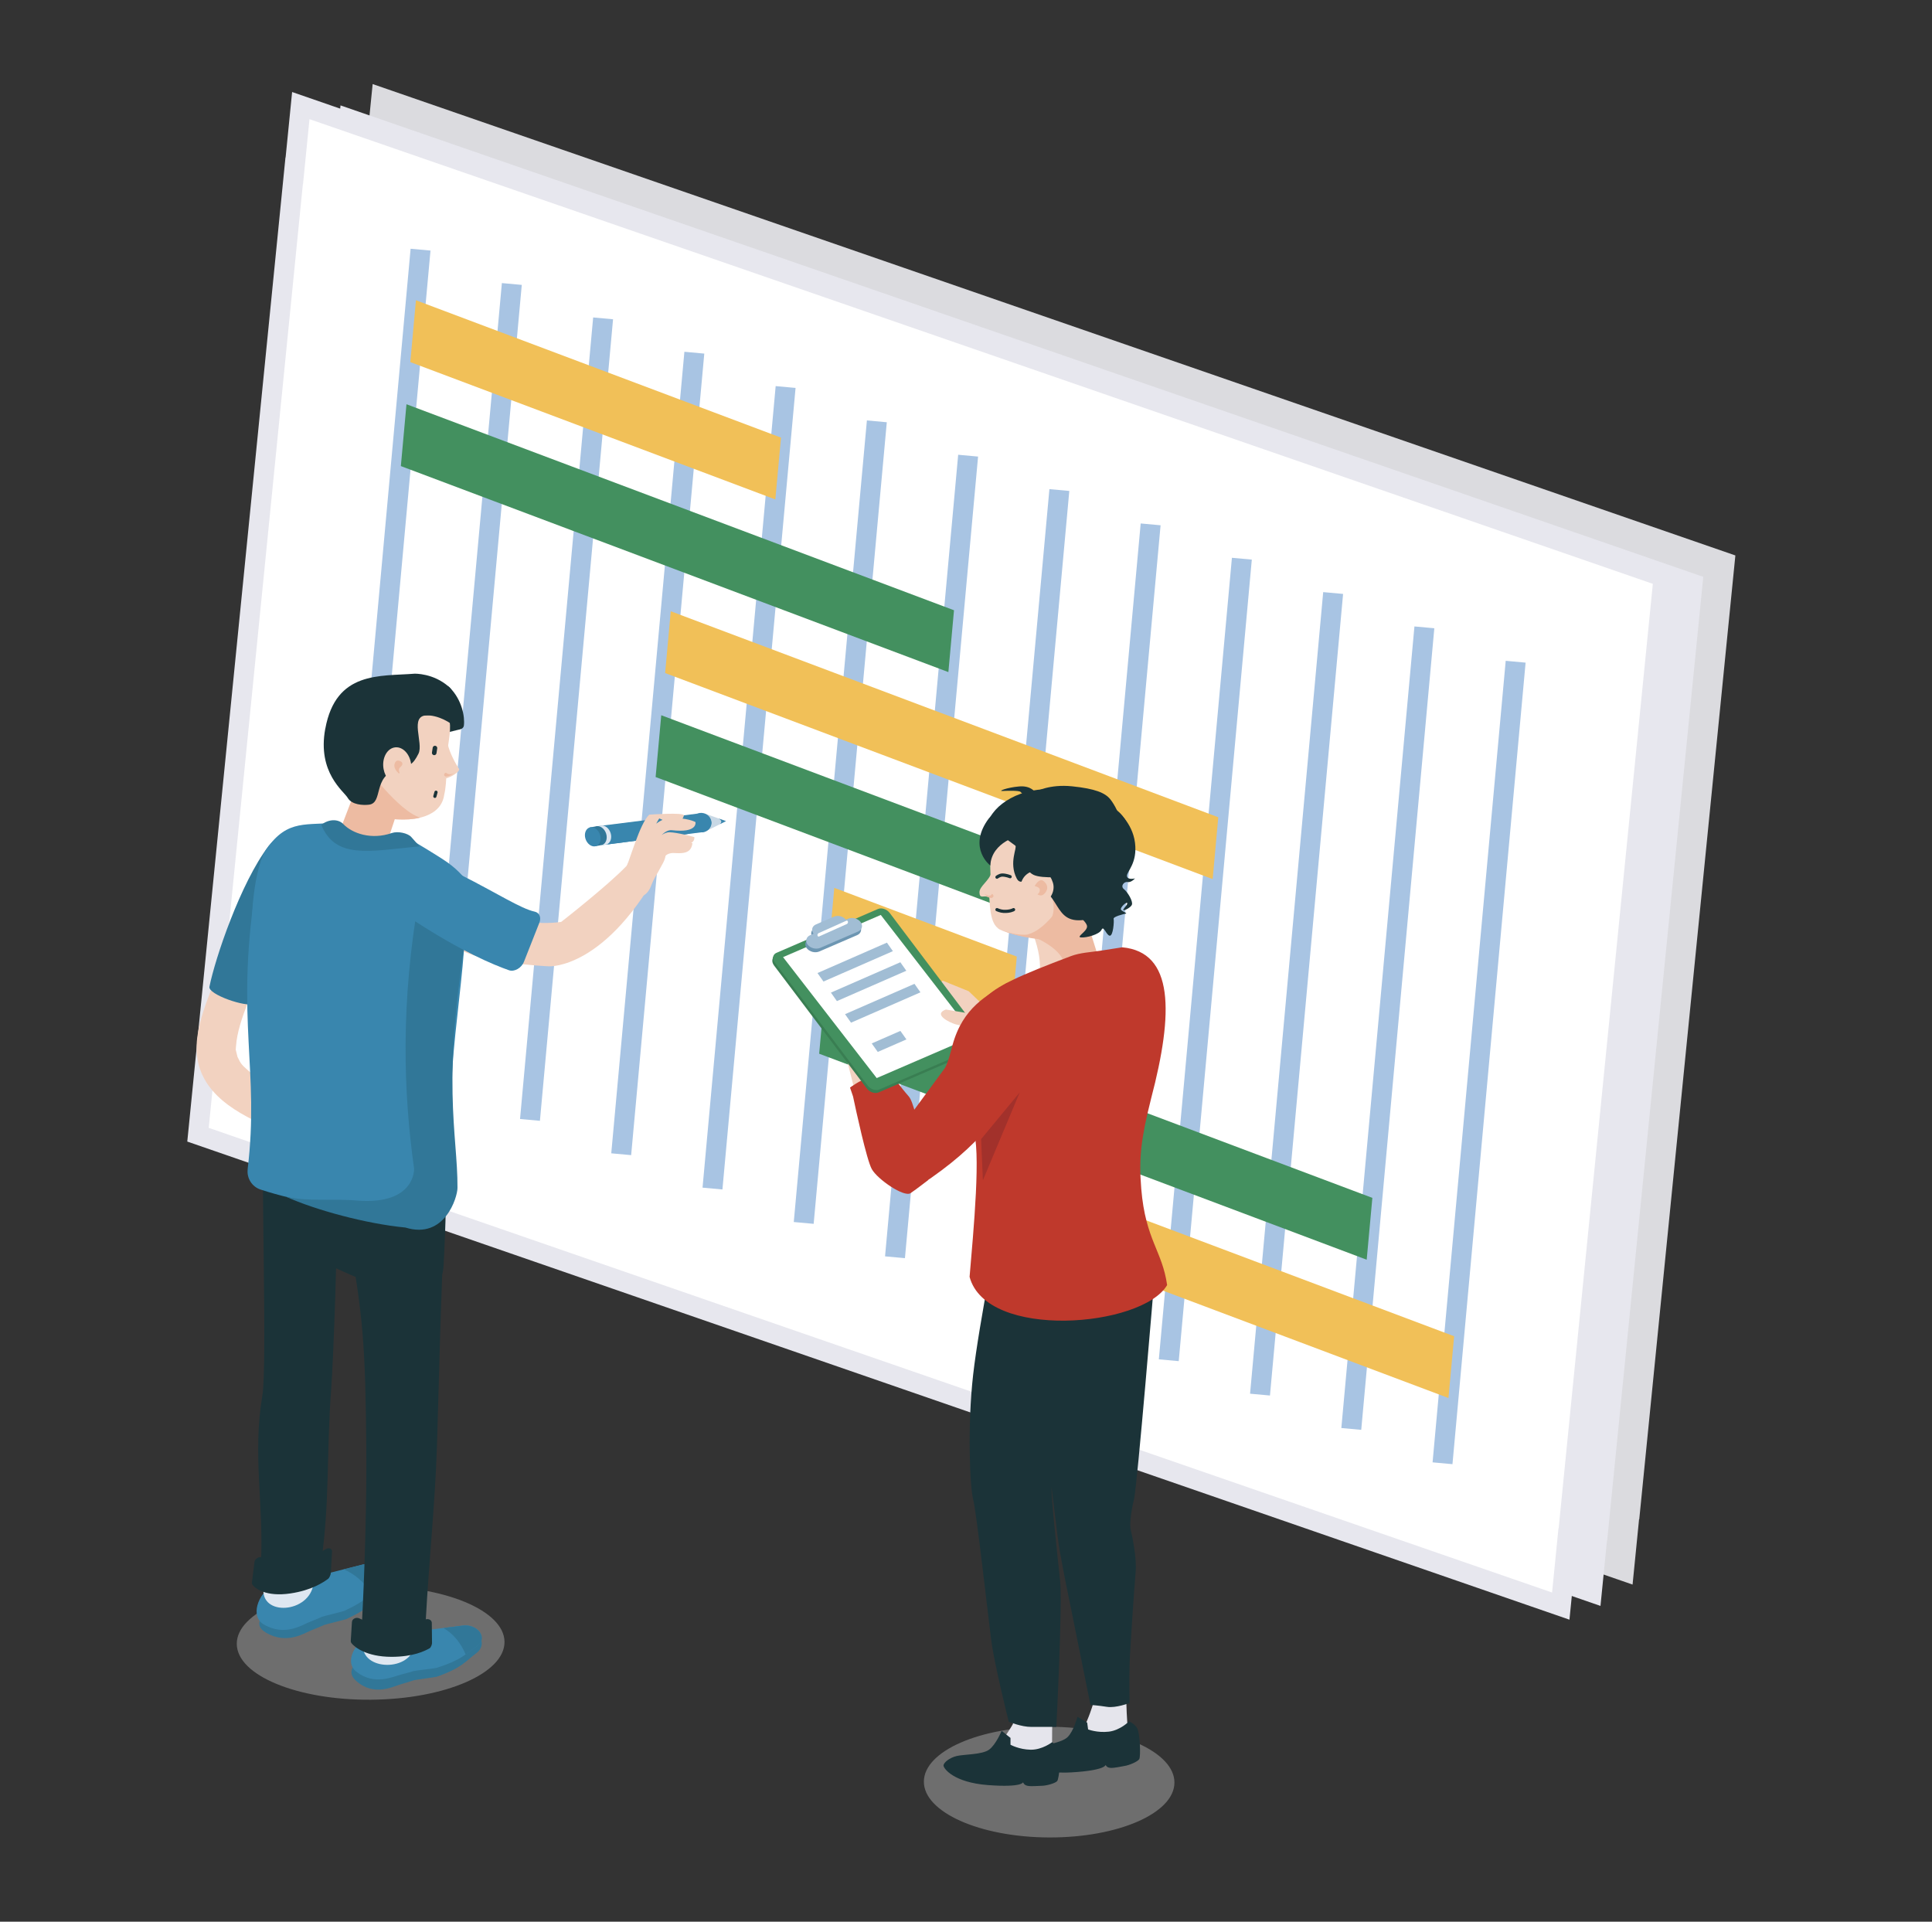 <?xml version="1.0" encoding="UTF-8"?><svg xmlns="http://www.w3.org/2000/svg" width="422.69" height="420.42" viewBox="0 0 422.69 420.42"><rect x="0" y="0" width="422.69" height="420.42" fill="#333333" stroke="none"/><defs><style>.cls-1,.cls-2{stroke:#1b3338;stroke-linecap:round;stroke-linejoin:round;}.cls-1,.cls-2,.cls-3{fill:none;}.cls-2{stroke-width:.7px;}.cls-3{stroke:#a8c4e3;}.cls-3,.cls-4{stroke-miterlimit:10;stroke-width:4.37px;}.cls-5{fill:#f1c058;}.cls-6{fill:#e7e7ee;}.cls-7,.cls-4{fill:#fff;}.cls-8,.cls-9{fill:#f2d2c0;}.cls-10{fill:#edbba2;}.cls-11{fill:#e5e5ec;}.cls-12{fill:#a2312b;}.cls-13{fill:#317798;}.cls-14{fill:#bf392c;}.cls-15{fill:#dbdbdf;}.cls-16{fill:#c8d8e5;}.cls-17{fill:#dee7f1;}.cls-18{fill:#43905f;}.cls-19{fill:#1b3338;}.cls-20{fill:#6d96b2;}.cls-21{fill:#a1bdd4;}.cls-22{fill:#397e52;}.cls-23{fill:#3986ae;}.cls-24{fill:#cacaca;mix-blend-mode:multiply;opacity:.39;}.cls-4{stroke:#e7e7ee;}.cls-9{fill-rule:evenodd;}.cls-25{isolation:isolate;}</style></defs><g class="cls-25"><g id="_レイヤー_1"><polygon class="cls-15" points="379.67 121.52 81.53 18.39 80.1 32.67 80.07 32.65 59.03 243.54 357.18 346.67 358.6 332.39 358.64 332.41 379.67 121.52"/><polygon class="cls-6" points="372.65 126.2 74.5 23.06 73.08 37.34 73.05 37.33 52.01 248.21 350.16 351.34 351.58 337.07 351.62 337.08 372.65 126.2"/><polygon class="cls-4" points="363.96 126.23 65.81 23.1 64.39 37.37 64.36 37.36 43.32 248.25 341.47 351.38 342.89 337.1 342.93 337.11 363.96 126.23"/><line class="cls-3" x1="92.01" y1="54.62" x2="76.02" y2="229.99"/><line class="cls-3" x1="111.98" y1="62.13" x2="95.98" y2="237.5"/><line class="cls-3" x1="131.95" y1="69.65" x2="115.95" y2="245.01"/><line class="cls-3" x1="151.91" y1="77.16" x2="135.91" y2="252.52"/><line class="cls-3" x1="171.88" y1="84.67" x2="155.88" y2="260.03"/><line class="cls-3" x1="191.84" y1="92.18" x2="175.84" y2="267.55"/><line class="cls-3" x1="211.81" y1="99.69" x2="195.81" y2="275.06"/><line class="cls-3" x1="231.77" y1="107.21" x2="215.78" y2="282.57"/><line class="cls-3" x1="251.74" y1="114.72" x2="235.74" y2="290.08"/><line class="cls-3" x1="271.7" y1="122.23" x2="255.71" y2="297.59"/><line class="cls-3" x1="291.67" y1="129.74" x2="275.67" y2="305.11"/><line class="cls-3" x1="311.63" y1="137.25" x2="295.64" y2="312.62"/><line class="cls-3" x1="331.6" y1="144.77" x2="315.6" y2="320.13"/><polygon class="cls-5" points="169.63 109.27 89.77 79.22 91 65.69 170.87 95.74 169.63 109.27"/><polygon class="cls-18" points="207.49 147.04 87.7 101.97 88.93 88.44 208.72 133.51 207.49 147.04"/><polygon class="cls-5" points="265.31 192.33 145.52 147.25 146.75 133.73 266.54 178.8 265.31 192.33"/><polygon class="cls-18" points="223.3 200.05 143.44 170 144.67 156.48 224.54 186.53 223.3 200.05"/><polygon class="cls-5" points="221.23 222.8 181.3 207.78 182.53 194.25 222.46 209.28 221.23 222.8"/><polygon class="cls-18" points="299.01 275.6 179.22 230.53 180.45 217 300.25 262.07 299.01 275.6"/><polygon class="cls-5" points="316.9 305.86 237.04 275.82 238.28 262.29 318.14 292.34 316.9 305.86"/><path class="cls-9" d="m212.73,226.76l-12.83,19.31c-2.19,3.29,0,0,0,0l-5.44-12.75-10.31-6.02c4.45,17.6,6.58,27.68,10.37,30.92,1.56,1.34,3.46,2.15,5.18,1,4.28-2.86,11.83-8.01,13.09-9.6,6.28-7.88,12.98-14.66,12.98-14.66l-12.18-9.5-.86,1.29Z"/><path class="cls-14" d="m186.63,239.88s.03.14.09.41c.48,2.28,2.88,13.46,4.01,15.48,1.25,2.25,7.07,6.22,8.48,5.27s3.82-2.85,3.82-2.85c0,0-2.32-16.18-4.2-18.31s-3.48-4.46-3.48-4.46c0,0-3.64.06-5.39.44-1.75.38-3.99,2.08-3.99,2.08l.66,1.94Z"/><path class="cls-8" d="m212.03,225.35h0c1.6-1.32,3.27-4.65,2.29-6.21l-2.38-2.28-5.72-2.32c-1.6,1.32-1.58,6.05-.6,7.62l1.72,2.75c.98,1.57,3.09,1.77,4.68.44Z"/><path class="cls-22" d="m169.36,209.32c.09-.08.19-.14.31-.2l22.23-9.6c.8-.34,1.95.04,2.57.86l20.3,26.91c.07.09.13.19.18.28l.35.37-.22.82c-.11.28-.32.5-.63.64l-22.23,9.6c-.8.34-1.95-.04-2.57-.86l-20.3-26.91c-.32-.43-.44-.89-.36-1.28l.17-.66.21.02Z"/><path class="cls-18" d="m192.39,238.35l22.23-9.6c.8-.34.94-1.29.33-2.11l-20.3-26.91c-.62-.82-1.77-1.21-2.57-.86l-22.23,9.6c-.8.35-.94,1.29-.33,2.11l20.3,26.91c.62.82,1.77,1.21,2.57.86Z"/><polygon class="cls-7" points="191.81 235.86 213.18 226.63 192.7 200.17 171.32 209.4 191.81 235.86"/><path class="cls-20" d="m176.52,207.47h0c.6.77,1.81,1.08,2.71.7l8.3-3.58c.9-.39,1.14-1.33.54-2.1h0c-.6-.77-1.81-1.08-2.71-.7l-.49.21c-.57-.74-1.74-1.04-2.6-.67l-3.96,1.71c-.86.37-1.09,1.28-.52,2.02h0l-.73.32c-.9.39-1.14,1.33-.54,2.1Z"/><path class="cls-21" d="m176.72,206.68h0c.6.77,1.81,1.08,2.71.7l8.3-3.58c.9-.39,1.14-1.33.54-2.1h0c-.6-.77-1.81-1.08-2.71-.7l-.49.21c-.57-.74-1.74-1.04-2.6-.67l-3.96,1.71c-.86.37-1.09,1.28-.52,2.02h0l-.73.32c-.9.39-1.14,1.33-.54,2.1Z"/><path class="cls-7" d="m179.2,204.88l6.09-2.73c.22-.1.31-.44.17-.64h0c-.07-.1-.18-.13-.29-.08l-6.09,2.73c-.22.1-.31.44-.17.64h0c.07.1.18.13.29.08Z"/><path class="cls-8" d="m206.94,220.86l5.95,1,2.98,1.45-.59,2.23s-5.12-1.1-6.32-1.47c-1.2-.37-4.92-2.14-2.02-3.21Z"/><polygon class="cls-21" points="180.16 214.74 195.35 208.09 194.04 206.23 178.85 212.88 180.16 214.74"/><polygon class="cls-21" points="183.1 219.02 198.29 212.38 196.98 210.52 181.79 217.16 183.1 219.02"/><polygon class="cls-21" points="186.19 223.74 201.38 217.1 200.07 215.24 184.88 221.88 186.19 223.74"/><polygon class="cls-21" points="190.72 228.28 196.99 225.54 198.31 227.4 192.04 230.14 190.72 228.28"/><ellipse class="cls-24" cx="229.55" cy="389.92" rx="12.11" ry="27.41" transform="translate(-161.34 617.8) rotate(-89.76)"/><path class="cls-11" d="m240.07,378.13c.12,5.17,6.27,4.26,6.68.36-1.65-20.94,2.23-36.83-.2-43.54l6-60.84-28.72-2.83,8.92,69.12,7.32,37.73Z"/><path class="cls-11" d="m239.33,372.16s-2.14,8.13-5.84,10.45c-1.23.77-1.99,1.9.34,2.08,4.6.34,8.91-1.79,9.94-5.41l1.08-1.29-5.52-5.82Z"/><path class="cls-19" d="m247.01,376.6s-1.91,1.96-4.43,2.25-4.52-.49-4.52-.49l-.2-1.48-2.13-1.28s-.84,3.18-2.18,4.46c-1.34,1.27-5.26,1.72-6.79,2.3-1.53.58-2.78,1.89-2.6,2.52s2.72,3.33,10.24,2.88c7.52-.44,7.49-1.64,7.49-1.64,0,0,.18.58,1.04.65s2.26-.29,3.17-.43,2.8-.91,3.15-1.48.16-5.85-.5-6.85-1.75-1.42-1.75-1.42Z"/><path class="cls-11" d="m223.66,386.56c1.53,4.24,6.47,2.89,6.56-.52-.45-19.81,2.57-40.41-1.76-55.21-5.9-20.13,6.97-39.09,14.02-58.38l-23.7-5.62c-2.66,27.31-8.05,42.4-3.58,65.24,2.24,11.42,3.61,34.77,8.46,54.48Z"/><path class="cls-11" d="m221.9,376.67s-4.1,7.75-8.76,9.18c-1.54.47-2.68,1.46-.19,2.31,4.91,1.67,10.18.63,12.29-2.94l1.53-1.07-4.87-7.48Z"/><path class="cls-8" d="m216.77,192.82c.02.3-.45,1.42-.41,1.87.2,2.64.03,7.59,2.4,8.63,4.85,2.13,8.39,1.8,12.59,1.65,1.67-.06,2.93-1.37,4.08-2.42,5.52-5.08,8.32-8.91,5.77-17.11-2.55-8.19-9.53-14.37-15-10.08-5.94,4.66-10.4,1.31-9.42,17.45Z"/><path class="cls-8" d="m235.83,221.19l.94-.16c3.17-.56,5.16-3.43,4.43-6.38l-4.17-16.66c-.74-2.96-3.94-4.92-7.11-4.36l-.94.16c-3.17.56-5.63,3.29-4.89,6.25,3.19,6.15,4.84,12.74,1.94,16.59.74,2.96,6.63,5.13,9.8,4.57Z"/><path class="cls-19" d="m252.55,279.89s-3.73,45.16-4.45,48.13c-.73,2.97-.99,5.65-.7,6.77s1.34,6.12,1.06,9.15-1.27,17.46-1.34,20.55c-.07,3.1,0,8.09,0,8.09,0,0-2.98,1.15-4.93.84s-3.61-.42-3.61-.42c0,0-3.57-17.67-4.21-20.84s-2.53-12.11-2.96-15.84-2.96-23.16-3.03-26.04c-.07-2.89-.47-26.68-.41-28.93s0-10.09,0-10.09c0,0,16.67,6.22,18.57,6.78,1.9.56,6,1.83,6,1.83Z"/><path class="cls-19" d="m220.7,376.67s2.72,1.16,4.97,1.14c2.25-.02,5.44,0,5.44,0,0,0,1.37-26.96.83-31.93-.54-4.97-2.08-19.34-1.86-20.38s3.76-16.51,5.73-18.48c1.97-1.97,8.35-11.17,9.48-13.7s1.83-13.96,1.83-13.96c0,0-13.66-4.23-16.75-5.65-3.1-1.41-11.59-6.87-11.59-6.87,0,0-4.57,22.49-5.87,33.89-1.3,11.4-.7,24.75,0,27.3s3.24,25.21,3.94,30.7,3.85,17.94,3.85,17.94Z"/><path class="cls-10" d="m225.46,204.64s7.99,3.02,7.35,7.21l7.79-1.46-5.45-17.42s-5.05,10.34-10.51,11.51l.83.15Z"/><path class="cls-14" d="m255.35,281.16c-1.07-7.57-4.72-9.85-5.66-21.06-.57-6.82-.04-11.02,2.17-19.83,4.94-18.8,4.98-31.97-6.33-33.02l-4.67.73c-2.24.35-4.48.42-6.57,1.2-22.12,8.35-21.24,9.37-20.95,21.3-.85,13.57-2.08,12.64-.51,16.34,1.91,4.52.12,22.69-.7,32.53,3.7,13.89,37.75,11.05,43.21,1.81Z"/><path class="cls-10" d="m229.22,205.05c5.11-2.57,5.07-5.34,1.04-8.27,1.38,4.42-2.56,10.54-12.07,6.29,0,0,2.95,1.77,9.81,2.48.48.05.94-.15,1.21-.51Z"/><path class="cls-19" d="m241.84,198.86s.93,1.71-4.72,2.41c-6.97.86-4.63-6.26-12.26-8.59-.61-.19-1.71.9-2.43-.51-1.78-3.48.2-6.79-.3-7.17-6.4-4.83-6.84-3.8-5.41-6.34,2.26-4.01,9.49-7.54,17.25-5.27,7.8,2.29,20.75,3.09,7.87,25.46Z"/><path class="cls-8" d="m214.29,195.28c.05,1.4.95.6,1.73.92.37.15.81.29,1.18.21.39-.09.56-.38.64-.67.2-.76.85-2.33-.44-2.82-.53-.2-.37-2.5-.46-2.14-.48,1.96-2.7,3.09-2.65,4.49Z"/><path class="cls-10" d="m215.43,195.57s.53.88,1.5.89c0,0,.73-.21.29-.76-.44-.55-.02.94-1.79-.13Z"/><polygon class="cls-12" points="214.65 249.22 223.09 239.01 215.04 258.22 214.65 249.22"/><path class="cls-19" d="m223.27,182.76s-6.31,1.27-6.61,6.6c0,0-4.8-3.67-.72-9.75,4.08-6.07,7.33,3.14,7.33,3.14Z"/><path class="cls-14" d="m220.33,215.02c-4.31,2.79-9.65,5.24-11.95,13.68-.39,1.42-.91,3.66-1.64,4.95l-11.24,15.29c2.73,10.49,1.6,5.92,5.94,10.31,13.15-8.7,17.84-15.77,25.2-27.65l-6.32-16.59Z"/><path class="cls-8" d="m223.48,195.01c.62,1.99,1.85,3.31,3.98,2.83,2.13-.49,3.52-2.73,2.9-4.73-.62-1.99-2.01-3.08-4.14-2.59s-3.36,2.5-2.74,4.49Z"/><path class="cls-10" d="m226.35,193.86s1.22.18,1.14.91c-.08.73-.52.86-.52.86,0,0,.73.64,1.46-.04.72-.68,1.13-1.78-.09-2.81-.99-.84-1.98,1.08-1.98,1.08Z"/><path class="cls-19" d="m244.2,177.19s3.55,2.68,4.12,7.18-1.83,6.31-1.76,7.27,1.76.54,1.76.54c0,0-.85.95-1.62.79s-1.64.9-.8,1.56,2.02,2.67,1.74,3.4-2.16,1.56-1.88,1.05,1.03-1.17.84-1.43-1.55,1-1.36,1.43,1.55.8,1.06.9-2.8.66-2.66,1.16-.1,3.76-.85,3.67-1.32-2.33-1.79-1.3-3.31,1.78-4.48,1.68,1.22-1.22,1.31-2.35-3.1-3.38-3.66-4.13"/><path class="cls-19" d="m226.49,173.35s-.89-1.53-3.54-1.29c-2.65.23-4.62,1.03-3.68.99s3.63-.14,4,.19.93,1.13.93,1.13l2.3-1.01Z"/><path class="cls-19" d="m226.63,173.19s2.92-1.68,7.95-1.16c5.03.52,7.21,1.43,8.34,2.84,1.13,1.41,1.94,3.48,2.04,3.8s-18.34-5.48-18.34-5.48Z"/><path class="cls-19" d="m223.14,186.46s.94,3.97,2.96,4.93,7.48.35,7.48.35l-10.44-5.28Z"/><polygon class="cls-16" points="154.16 182 158.84 179.64 154.11 177.96 154.16 182"/><path class="cls-23" d="m157.46,180.33l1.38-.69-1.63-.58c.72.41.77.83.26,1.28Z"/><path class="cls-23" d="m155.54,179.3c.41,1.12-.21,2.32-1.38,2.7-1.17.37-2.45-.23-2.86-1.35-.41-1.12.21-2.32,1.38-2.7,1.17-.37,2.45.23,2.86,1.35Z"/><polygon class="cls-23" points="152.52 178.01 130.44 180.79 131.78 184.88 150.4 182.47 152.52 178.01"/><path class="cls-23" d="m153.86,180.03c-.18.06-.36.09-.54.1h0s-19.66,2.4-19.66,2.4l-.64,2.2,20.56-2.66h0c.18-.02.36-.05.54-.11,1-.32,1.6-1.25,1.5-2.21l-1.76.28Z"/><path class="cls-17" d="m131.49,180.64h0s-1.3.18-1.3.18l.24.71c-.19.45-.22,1.03-.03,1.61.2.63.59,1.14,1.06,1.42l.11.31.71-.05v-.02c.12,0,.24-.01.36-.04.88-.24,1.31-1.35.96-2.48-.33-1.08-1.25-1.79-2.1-1.65Z"/><path class="cls-13" d="m130.38,180.78s-.04.01-.06.02h0s-1.32.24-1.32.24l.33,1.07c-.05.35-.03.75.09,1.14.12.39.32.72.56.99l.27.9,1.23-.23c.06,0,.12-.02.18-.03.88-.24,1.31-1.35.96-2.48-.35-1.13-1.35-1.86-2.24-1.63Z"/><path class="cls-23" d="m131.29,182.65c.35,1.13-.08,2.24-.96,2.48-.88.24-1.88-.49-2.24-1.63-.35-1.13.08-2.24.96-2.48.88-.24,1.88.49,2.24,1.63Z"/><path class="cls-19" d="m100.68,159.55l-8.06,2.01-5.88-4.86s11.13-4.85,13.94,2.85Z"/><path class="cls-8" d="m82.18,149.33s-5.34.11-6.53,13.88c-.82,9.58.97,14.87,9.69,15.92,5.55.67,11.2-.51,11.85-5.28.69-2.75.43-7.86.81-10.44.64-4.33.73-5.24-.41-8.64.79-5.75-3.43-3.75-10.4-4.22l-5.01-1.23Z"/><ellipse class="cls-24" cx="81.12" cy="359.42" rx="29.29" ry="12.43" transform="translate(-2.85 .66) rotate(-.45)"/><path class="cls-8" d="m98.6,206.28c3.74,4.42,21.52,5.13,21.52,5.13,0,0,12.61.76,24.96-22.65,2.65-5.03-4.86-5.56-7.97.65-4.13,4.34-14.32,12.28-14.32,12.28,0,0-12.3,2.06-19.19-5.96-3.3-3.84-9,5.82-4.99,10.56Z"/><path class="cls-8" d="m64.44,239.71c-3.52-1.5-7.67-3.27-10.3-5.64-1.29-1.16-1.44-1.32-2.09-2.67-.5-1.03.16.72-.14-.39-.06-.24-.13-.49-.18-.73-.22-1.07-.17-.11-.09-1.43.19-2.93,1.32-6.25,2.6-9.55,2.03-5.23,4.37-10.35,6.56-15.51,2.17-5.11-6.07-7.34-8.22-2.27-2.41,5.66-5.01,11.27-7.14,17.02-1.35,3.66-2.61,7.63-2.41,11.51.48,9.26,9.08,13.71,16.73,16.97,2.12.91,4.57.62,5.97-1.51,1.16-1.77.8-4.91-1.3-5.81h0Z"/><path class="cls-13" d="m58.72,185.15c-6.07,7.98-11.66,24.51-12.9,30.73-.33,1.68,8,4.55,9.72,3.73l3.07-6.56s2.76-9.97,13.35-22.91c1.37-3.18.02-6.41-3.13-7.46h0c-3.28-1.09-6.59-1.72-10.12,2.47Z"/><path class="cls-10" d="m74.07,182.48l5.67-14.8,7.15,9.99-3.45,10.41c-.6,2.21-10.8-.54-9.37-5.6Z"/><path class="cls-19" d="m57.64,247.56c-.55,8.57.84,51.45-.24,57.79-2.18,12.79.32,23.86-.3,36.51-.4,8.13,12.01,8.12,13.18-.12,1.9-13.31,1.12-23.77,2.19-38.05.48-6.48,1.5-34.21,1.16-40.52-.61-11.17-1.58-1.23-4.33-11.75-1.95-7.48-11.67-3.86-11.67-3.86Z"/><path class="cls-19" d="m66.15,271.19l.67,2.6c1.22,1.11,29.52,16.96,30.22,3.18.06-1.17,1.07-18.68,0-19.27-8.34-4.58-21.4-18.73-33.78-12.2-14.3,7.54-2.97,20.37,2.89,25.69Z"/><path class="cls-23" d="m58.34,185.69c-2.48,3.56-3.41,13.4-3.19,17.43.22,3.94,1.18,1.89,5.42,1.97l43.25.85s4.31-9.96-5.88-17.23c-1.98-1.41-6.9-4.34-9.49-5.86-.97-.57-2.19-.55-3.13.08-5.63,3.74-9.74,3.52-11.44-3.02-6.62.82-10.89-.88-15.53,5.78Z"/><path class="cls-23" d="m54.18,255.79c2.62-21.7-2.59-32.32,1.6-60.69l46.14,1.5c.25,20.12-5.6,38.28-2.34,62.11-10.59,6.21-25.9,6.94-42.57,1.54-1.88-.61-3.06-2.49-2.82-4.46Z"/><path class="cls-13" d="m75.91,354.18c-.31.15-4.73,1.2-5.03,1.34-.45.21-1.78.78-2.57,1.08-1.67.63-5.49,3.33-10.16.56-6.82-4.04,13.1-10.92,13.1-10.92l8.62-2.17c1.05-.26,2.22-.13,3.14.37h0c1.71.92,2.07,2.73.77,3.92-2.23,2.04-2.61,3.34-7.88,5.81Z"/><path class="cls-23" d="m75.44,352.39c-.31.15-4.73,1.2-5.03,1.34-.45.21-1.78.78-2.57,1.08-1.67.63-5.49,3.33-10.16.56-2.93-1.74-1.34-6.5,1.91-8.52,4.3-2.67,11.19-2.4,11.19-2.4l8.62-2.17c1.05-.26,2.22-.13,3.14.37h0c1.71.92,2.07,2.73.77,3.92-2.23,2.04-2.61,3.34-7.88,5.81Z"/><path class="cls-13" d="m81.34,348.69c.54-.55,1.41-1.6,2.1-2.24,1.3-1.19.81-2.88-.9-3.8-.92-.5-2.09-.63-3.14-.37l-4.21,1.06c2.16.88,4.48,2.7,6.14,5.35Z"/><path class="cls-17" d="m69.13,342.69c-3.17,2.47-8.98,2.59-10.75-.11-.27,1.58-.52,3.16-.72,4.74-.8,6.42,10.1,5.64,10.91-.81.16-1.27.35-2.54.56-3.82Z"/><path class="cls-19" d="m55.67,341.76l-.55,4.44c-.02.19.01.36.11.5.59.81,2.95,2.7,8.3,1.91,4.67-.69,7.2-2.43,8.24-3.18.32-.23.6-.98.61-1.3l.26-4.68c.03-.67-.71-.95-1.39-.52-2.51,1.59-7.95,4.18-13.97,1.79-.63-.25-1.53.32-1.62,1.04Z"/><path class="cls-8" d="m100.46,168.28h0c0,.27-.21.51-.43.7-.62.53-1.34.94-2.1,1.21-.36.13-.78.22-1.11.04-.34-.19-.45-.62-.47-1.01-.06-1.03-.96-2.82.29-3.2.51-.16,1.22-3.62,1.33-3.14.45,1.92,1.75,4.29,2.49,5.39Z"/><path class="cls-19" d="m75.85,268.5c3.65,18.6,4.1,26.46,4.29,48.08.11,11.96-.35,27.37-.99,39.25-.42,7.8,13.61,6.16,14.02-1.67.65-12.23,2.02-25.21,2.42-37.56.55-17.06.6-26.85,1.98-57.43.34-7.59-17.66,6.41-15.35,13.51l-6.37-4.17Z"/><path class="cls-13" d="m95.61,366.82c-.33.12-4.79.68-5.1.79-.47.17-1.86.61-2.68.83-1.73.46-5.92,2.85-9.9-.69-5.83-5.18,14.67-9.99,14.67-9.99l8.72-1.22c1.06-.15,2.16.15,2.96.79h0c1.48,1.19,1.49,3.18.01,4.28-2.53,1.9-3.14,3.24-8.68,5.2Z"/><path class="cls-23" d="m95.6,364.88c-.33.11-4.79.61-5.09.71-.47.15-1.86.55-2.68.74-1.72.42-5.91,2.56-9.9-.62-2.74-2.19-.17-6.79,3.84-8.41,4.54-1.84,10.79-.57,10.79-.57l8.71-1.1c1.06-.13,2.16.13,2.96.71h0c1.48,1.07,1.5,2.86.03,3.85-2.52,1.71-3.13,2.91-8.66,4.68Z"/><path class="cls-13" d="m101.87,361.97c.62-.46,1.75-1.33,2.53-1.86,1.47-.99,1.31-2.67-.17-3.75-.8-.58-1.9-.85-2.96-.71l-4.25.53c1.92,1.09,3.74,3.06,4.86,5.79Z"/><path class="cls-17" d="m91.06,356.17c-3.16,2.1-8.76,2.97-10.73.26-.2,1.48-.8,1.76-.92,3.24-.5,6.02,10.78,6.13,11.28.08.1-1.19.23-2.38.38-3.58Z"/><path class="cls-19" d="m77,354.83l-.26,4.16c-.01.18.04.35.15.49.66.86,3.26,2.99,8.75,3,4.8,0,7.31-1.29,8.33-1.86.32-.18.55-.85.55-1.16l-.05-4.43c-.01-.63-.8-1.01-1.48-.69-2.5,1.16-7.96,2.86-14.37-.27-.68-.33-1.57.08-1.61.76Z"/><path class="cls-13" d="m102.61,201.03l-10.9-4.9c-4.08,23.28-3.48,42.7-1.11,59.58,0,0,.32,7.84-12.22,6.97-5.48-.52-11,.27-15.82-.87,6.36,2.88,17.52,5.93,26.14,6.75,8.61,2.69,11.38-6.64,11.39-8.66.07-11.94-3.79-23.46,2.52-58.88Z"/><path class="cls-23" d="m90.87,201.58c10.09,6.58,17.12,9.51,20.49,10.69,1.16.41,2.74-.49,3.27-1.85l3.38-8.57c.45-1.13,0-2.18-1.02-2.4-3.04-.65-8.16-4.01-16.39-8.16-2.67-.66-8.67-.38-10.61,2.63h0c-2.02,3.14-1.64,6.51.87,7.66Z"/><path class="cls-19" d="m92.31,152.62c-3.16,1.42-2.78,4.11.67,3.89,2.84-.18,5.81,1.67,6.86,2.78.52.56,1.56.21,1.65-.54.24-1.94-.41-5.63-3.1-8.33-1.24-1.24-2.3.51-6.08,2.2Z"/><path class="cls-10" d="m99.47,169.04s-1.11.88-1.96.86c0,0-.63-.22-.2-.71.43-.49.53.78,2.16-.14Z"/><path class="cls-10" d="m86.59,179.25s-5.34-1.59-5.67-4.87l-1.16-7.04s7.5,10.24,12.21,11.53c-1.54.42-3.4.47-5.38.37Z"/><path class="cls-19" d="m71.17,159.43c2.33-12.68,11.97-11.43,19.52-12.04,0,0,4.15-.15,7.54,2.89,2.3,2.06-.45,6.21-4.78,6.22-3.99.01-.74,6.08-1.89,8.38-1.26,2.53-1.95,2.64-4.74,3.47-5.33,1.58-2.92,7.31-6.1,7.7-1.27.15-3.75.05-4.64-1.49-.81-1.42-6.7-5.5-4.92-15.12Z"/><path class="cls-8" d="m89.9,166.87c.4,2.21-.62,4.31-2.27,4.69-.18.04-.36.06-.54.06-1.46-.01-2.81-1.41-3.17-3.38-.4-2.21.62-4.31,2.27-4.69,1.65-.38,3.31,1.1,3.71,3.32Z"/><path class="cls-10" d="m87.87,167.52c.26-.29.21-.71-.11-.9-.45-.27-1.09-.46-1.4.39-.32.86.32,1.68.85,2.17.09.09.25-.03.2-.14-.16-.36-.24-.81.11-1.15.15-.14.26-.26.36-.37Z"/><path class="cls-13" d="m91.78,185.16c-11.14,1.09-18.35,2.84-21.49-4.7h0c1.6-1.29,3.7-1.34,4.82-.17,1.97,2.05,6.13,3.51,10.6,1.96,1.34-.46,3.53.02,4.28.88l1.79,2.03Z"/><path class="cls-8" d="m149.63,178.37s-.42,3.07-5.4.68c-.08.1-.33.54-.66,1.15.92-.72,2.13-1.24,3.08-1.25,3.75-.04,5.34.82,5.41.85l.09.05.02.12s.06.44-.28.86c-.66.82-2.3,1.09-4.89.8-.69-.08-1.45.28-2.24,1.06.56-.4,1.17-.62,1.71-.61,1.71.03,5.16.98,5.3,1.02l.14.04v.17s.04.41-.29.79c-.12.13-.26.24-.43.34.05,0,.08,0,.08,0l.23.02-.05.28c-.36,2.03-2.25,1.96-3.62,1.9-.18,0-.35-.01-.52-.02-.64-.01-1.54.22-1.95.91-1.14,1.91-1.87,3.39-2.06,4.17-.05.19-.71,1.72-.79,1.94-1.51,4.28-5.87,2.81-6.35-1.55,1.91-4.68,3.79-11.82,5.85-13.82l.02-.04s7.57-.54,7.59.15Z"/><path class="cls-19" d="m230.18,381.16s-2.16,1.68-4.69,1.64-4.41-1.09-4.41-1.09v-1.49l-1.94-1.55s-1.25,3.04-2.76,4.13-5.44,1-7.04,1.37c-1.6.37-3,1.5-2.91,2.15s2.25,3.66,9.76,4.22c7.51.56,7.65-.63,7.65-.63,0,0,.1.6.94.78s2.28.01,3.2,0,2.9-.53,3.32-1.04.94-5.78.42-6.85-1.55-1.64-1.55-1.64Z"/><path class="cls-2" d="m218.12,199.01s.76.35,1.47.38c1.44.06,2.16-.38,2.16-.38"/><line class="cls-2" x1="95.39" y1="173.32" x2="95.14" y2="174.22"/><line class="cls-1" x1="95.16" y1="163.66" x2="95" y2="164.71"/><path class="cls-2" d="m218.12,191.9s.59-.46,1.18-.46c.83,0,1.7.36,1.7.36"/></g></g></svg>